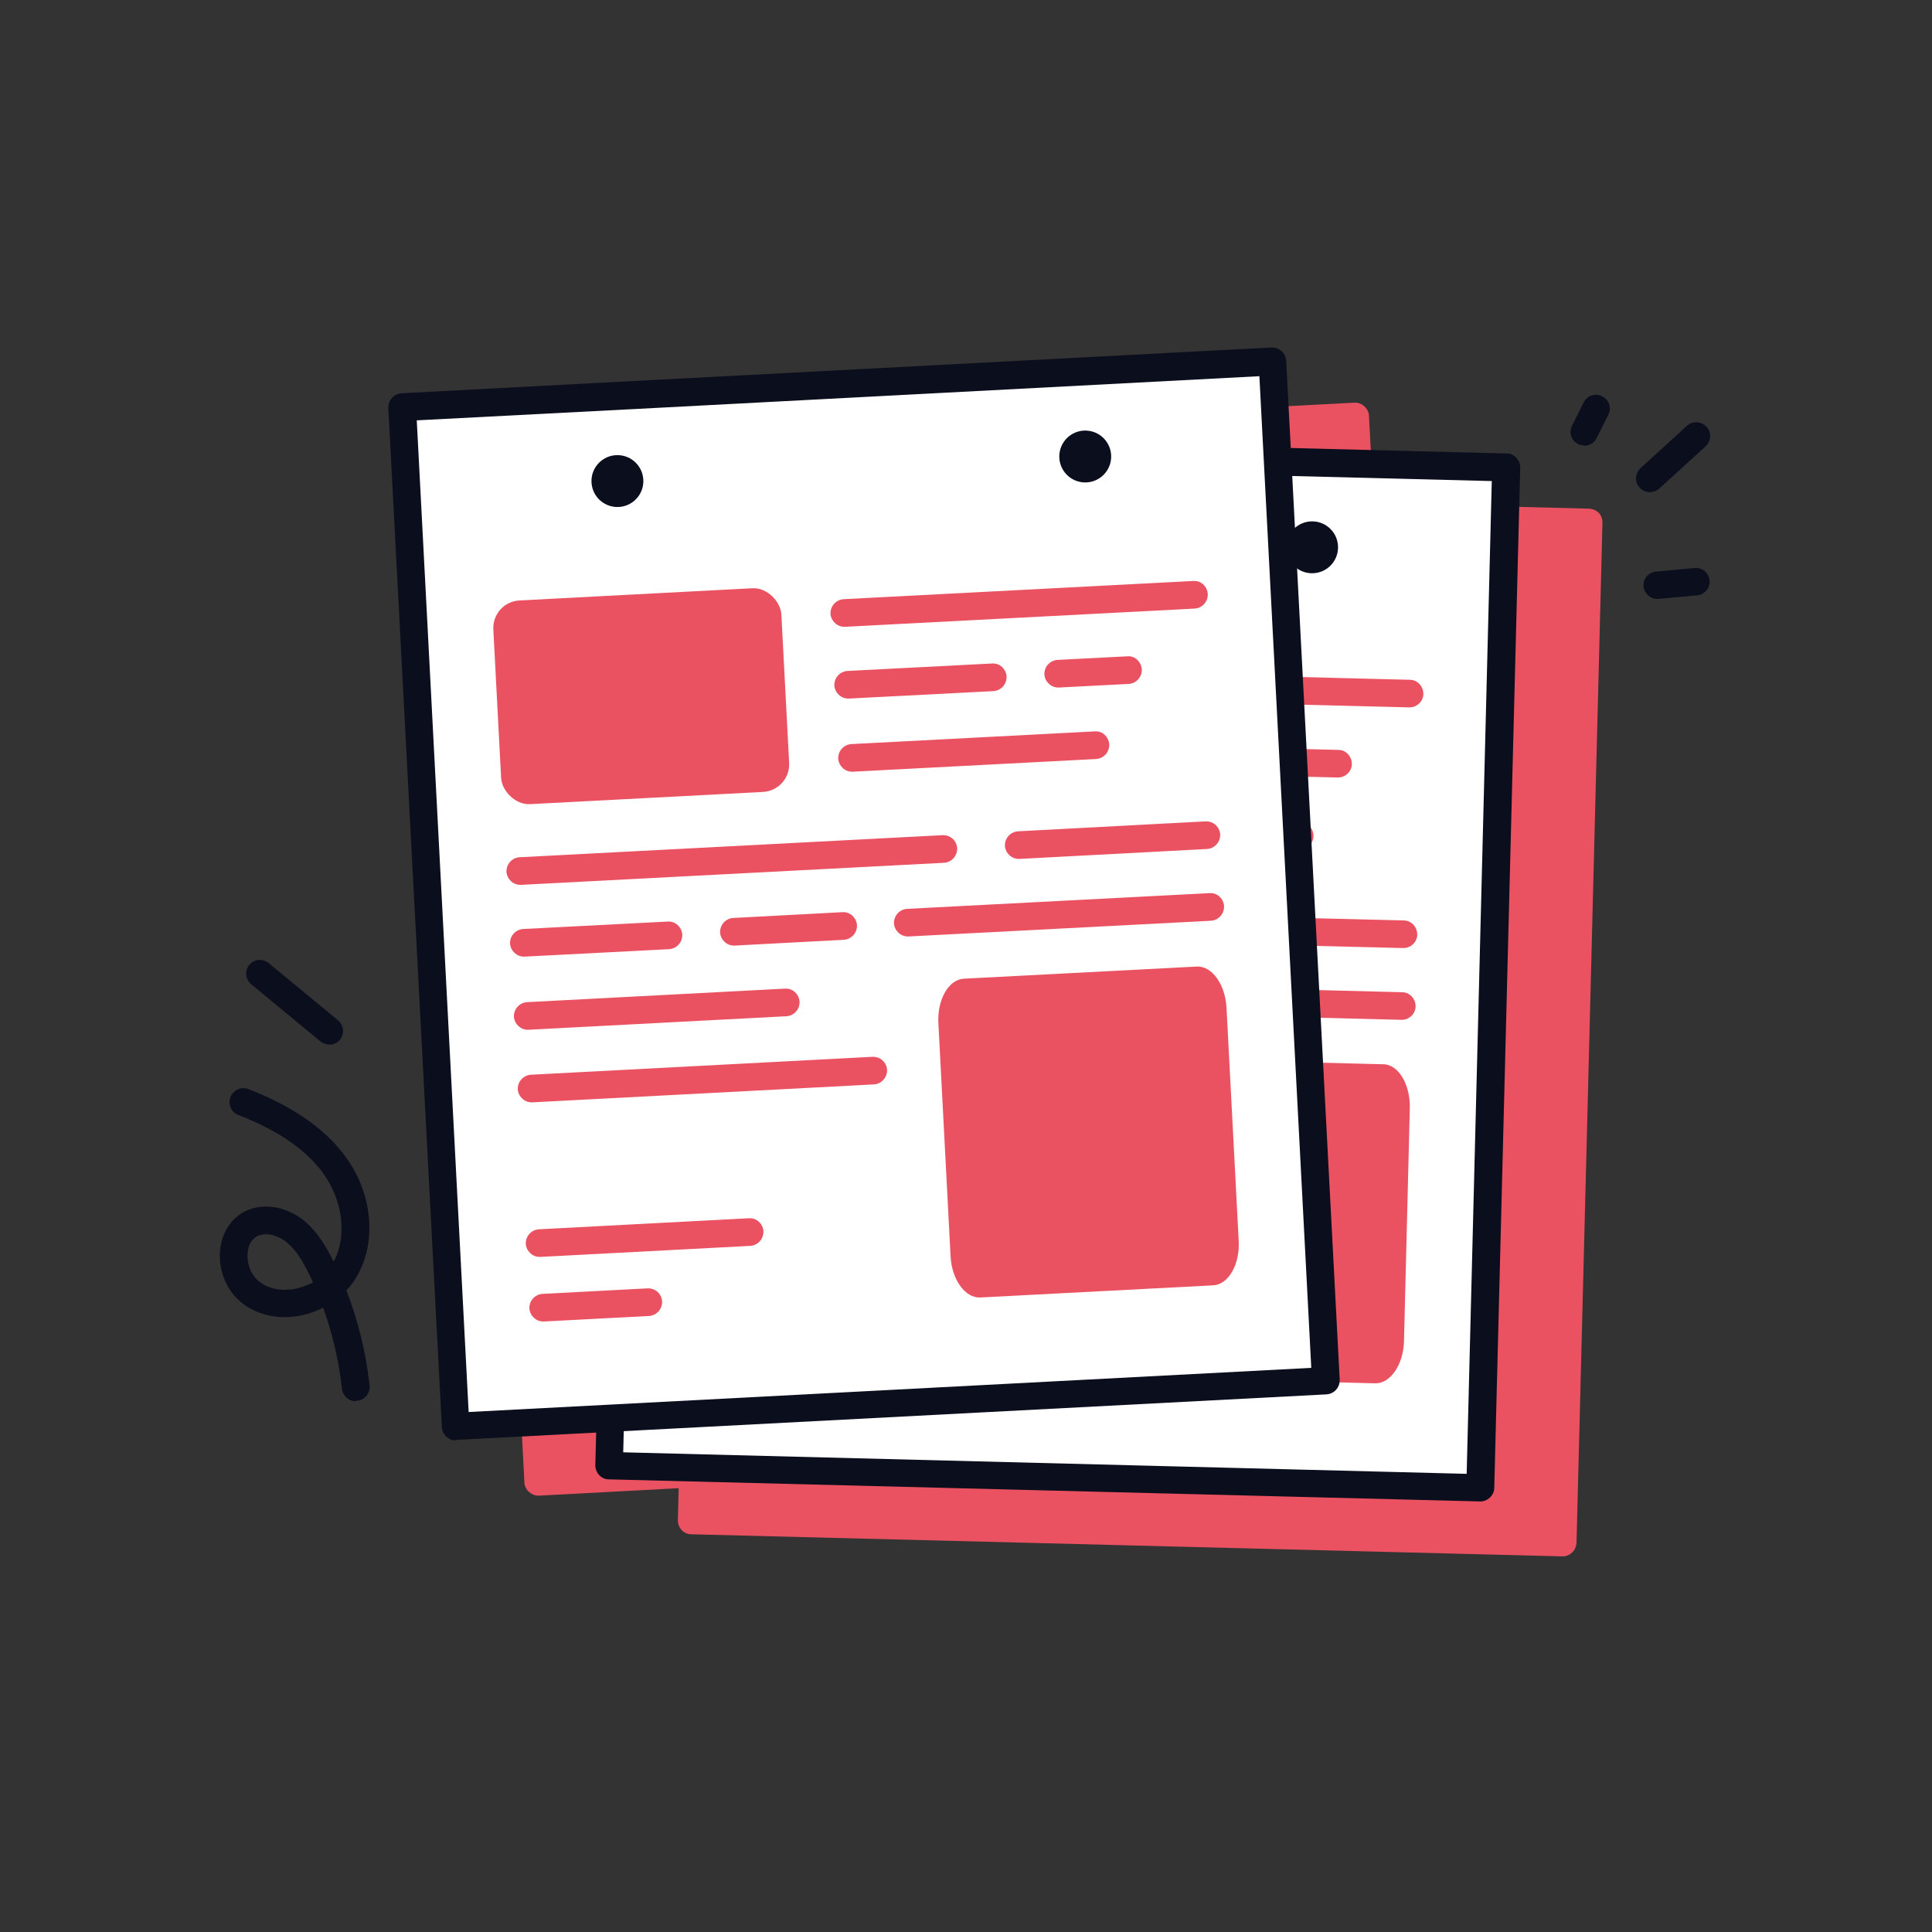 <?xml version="1.0" encoding="UTF-8"?>
<svg id="Layer_1" data-name="Layer 1" xmlns="http://www.w3.org/2000/svg" viewBox="0 0 70 70">
  <rect x="0" y="0" width="70" height="70" fill="#333333" stroke="none"/>
  <defs>
    <style>
      .cls-1 {
        fill: #0b0e1d;
      }

      .cls-1, .cls-2, .cls-3 {
        stroke-width: 0px;
      }

      .cls-2 {
        fill: #ea5261;
      }

      .cls-3 {
        fill: #fff;
      }
    </style>
  </defs>
  <path class="cls-1" d="M12.89,50.77c-.25,0-.47-.19-.5-.45-.11-1.01-.34-1.99-.68-2.94-.3.15-.62.26-.96.31-.79.12-1.55-.09-2.09-.57-.51-.46-.78-1.22-.67-1.94.09-.6.43-1.08.93-1.31.62-.29,1.43-.16,2.05.32.52.41.85.98,1.1,1.49,0,.01.01.02.02.03.49-.9.34-2.2-.38-3.2-.63-.86-1.63-1.55-3.07-2.11-.26-.1-.39-.39-.29-.65.1-.26.39-.39.65-.29,1.62.63,2.77,1.43,3.52,2.45.99,1.35,1.14,3.11.39,4.37-.1.17-.22.33-.36.47.43,1.11.71,2.26.84,3.45.03.27-.17.52-.44.55-.02,0-.04,0-.05,0ZM9.64,44.72c-.1,0-.21.02-.3.06-.26.12-.34.4-.36.55-.06.38.09.82.35,1.05.32.29.77.4,1.28.33.26-.04.51-.13.73-.25-.05-.11-.1-.22-.16-.33-.21-.43-.46-.86-.82-1.14-.19-.15-.46-.27-.72-.27Z"/>
  <path class="cls-1" d="M11.94,37.85c-.11,0-.22-.04-.32-.11l-2.52-2.08c-.21-.18-.24-.49-.07-.7.17-.21.49-.24.7-.07l2.52,2.08c.21.18.24.49.07.7-.1.12-.24.18-.39.18Z"/>
  <path class="cls-1" d="M57.4,16.14c-.08,0-.15-.02-.22-.05-.25-.12-.35-.42-.22-.67l.42-.84c.12-.25.42-.35.67-.22.25.12.35.42.22.67l-.42.84c-.09.18-.26.28-.45.28Z"/>
  <path class="cls-1" d="M59.78,17.83c-.14,0-.27-.05-.37-.16-.19-.2-.17-.52.03-.71l1.68-1.53c.2-.19.52-.17.71.03.19.2.17.52-.03.71l-1.68,1.53c-.1.09-.22.13-.34.13Z"/>
  <path class="cls-1" d="M60.05,21.7c-.26,0-.47-.19-.5-.45-.03-.27.18-.52.45-.54l1.4-.13c.27-.03.52.18.54.45.03.27-.18.52-.45.54l-1.4.13s-.03,0-.05,0Z"/>
  <path class="cls-2" d="M57.93,18.59c-.09-.1-.22-.15-.35-.16l-7.81-.2-.17-3.16c0-.13-.07-.26-.17-.35s-.23-.14-.36-.13l-24.16,1.27s0,0-.01,0l-7.36.39c-.13,0-.26.07-.35.17s-.13.23-.13.36l1.94,36.93c0,.13.07.26.17.35.09.08.21.13.33.13,0,0,.02,0,.03,0l5.06-.27-.03,1.16c0,.28.21.51.49.51l31.56.8h.01c.13,0,.25-.05.34-.14.1-.09.15-.22.16-.35l.94-36.97c0-.13-.05-.26-.14-.36Z"/>
  <g>
    <g>
      <polyline class="cls-3" points="30.38 16.32 54.57 16.93 53.63 53.9 22.07 53.1 23.01 16.13 31.22 16.34"/>
      <path class="cls-1" d="M53.63,54.4h-.01l-31.56-.8c-.28,0-.49-.24-.49-.51l.94-36.97c0-.13.06-.26.16-.35.1-.09.22-.14.36-.14l8.21.21s0,0,.01,0l23.34.59c.28,0,.49.24.49.51l-.94,36.97c0,.13-.06.26-.16.35-.09.09-.22.14-.34.14ZM22.58,52.62l30.56.78.91-35.97-23.68-.6s0,0-.01,0l-6.87-.17-.91,35.97Z"/>
    </g>
    <g>
      <path class="cls-2" d="M33.24,47.4h-.01l-7.62-.19c-.28,0-.49-.24-.49-.51,0-.28.21-.47.51-.49l7.62.19c.28,0,.49.24.49.51,0,.27-.23.49-.5.49Z"/>
      <path class="cls-2" d="M29.37,49.65h-.01l-3.81-.1c-.28,0-.49-.24-.49-.51,0-.28.2-.49.51-.49l3.81.1c.28,0,.49.24.49.51,0,.27-.23.49-.5.49Z"/>
      <path class="cls-2" d="M41.3,34.11h-.01l-15.34-.39c-.28,0-.49-.24-.49-.51,0-.28.21-.5.51-.49l15.34.39c.28,0,.49.24.49.51,0,.27-.23.49-.5.49Z"/>
      <path class="cls-2" d="M50.85,34.35h-.01l-6.81-.17c-.28,0-.49-.24-.49-.51s.24-.5.51-.49l6.81.17c.28,0,.49.24.49.51,0,.27-.23.49-.5.49Z"/>
      <path class="cls-2" d="M50.79,36.95h-.01l-10.97-.28c-.28,0-.49-.24-.49-.51,0-.28.21-.47.51-.49l10.97.28c.28,0,.49.24.49.51,0,.27-.23.49-.5.49Z"/>
      <path class="cls-2" d="M37.48,36.61h-.01l-3.96-.1c-.28,0-.49-.24-.49-.51s.22-.49.51-.49l3.96.1c.28,0,.49.24.49.51,0,.27-.23.49-.5.49Z"/>
      <path class="cls-2" d="M31.14,36.45h-.01l-5.24-.13c-.28,0-.49-.24-.49-.51s.21-.49.51-.49l5.24.13c.28,0,.49.24.49.51,0,.27-.23.49-.5.49Z"/>
      <path class="cls-2" d="M35.18,39.2h-.01l-9.36-.24c-.28,0-.49-.24-.49-.51,0-.28.22-.5.51-.49l9.36.24c.28,0,.49.24.49.51,0,.27-.23.49-.5.49Z"/>
      <path class="cls-2" d="M38.16,41.92h-.01l-12.4-.31c-.28,0-.49-.24-.49-.51,0-.28.2-.5.51-.49l12.4.31c.28,0,.49.24.49.51,0,.27-.23.49-.5.49Z"/>
    </g>
    <g>
      <circle class="cls-1" cx="47.54" cy="19.83" r=".94"/>
      <circle class="cls-1" cx="30.57" cy="19.4" r=".94"/>
    </g>
    <rect class="cls-2" x="27.13" y="22.02" width="7.39" height="10.45" rx="1" ry="1" transform="translate(2.81 57.37) rotate(-88.55)"/>
    <path class="cls-2" d="M40.42,48.32l.21-8.43c.02-.86.49-1.55,1.04-1.54l8.45.21c.55.01.98.73.96,1.59l-.21,8.43c-.02.86-.49,1.55-1.04,1.54l-8.45-.21c-.55-.01-.98-.73-.96-1.59Z"/>
    <path class="cls-2" d="M51.07,25.63h-.01l-12.68-.32c-.28,0-.49-.24-.49-.51,0-.28.25-.5.51-.49l12.68.32c.28,0,.49.24.49.51,0,.27-.23.49-.5.49Z"/>
    <path class="cls-2" d="M48.48,28.17h-.01l-2.53-.06c-.28,0-.49-.24-.49-.51,0-.28.23-.5.51-.49l2.53.06c.28,0,.49.24.49.51,0,.27-.23.49-.5.49Z"/>
    <path class="cls-2" d="M43.57,28.04h-.01l-5.24-.13c-.28,0-.49-.24-.49-.51,0-.28.22-.49.51-.49l5.24.13c.28,0,.49.24.49.51,0,.27-.23.49-.5.49Z"/>
    <path class="cls-2" d="M47.09,30.78h-.01l-8.83-.22c-.28,0-.49-.24-.49-.51,0-.27.22-.5.51-.49l8.83.22c.28,0,.49.24.49.51,0,.27-.23.49-.5.49Z"/>
  </g>
  <g>
    <g>
      <polyline class="cls-3" points="21.95 14.37 46.1 13.11 48.04 50.04 16.51 51.69 14.58 14.76 22.78 14.33"/>
      <path class="cls-1" d="M16.51,52.19c-.12,0-.24-.05-.33-.13-.1-.09-.16-.21-.17-.35l-1.94-36.93c-.01-.28.2-.51.47-.53l7.36-.39s0,0,.01,0l24.16-1.27c.28-.01.51.2.53.47l1.94,36.93c.01.28-.2.51-.47.53l-31.53,1.65s-.02,0-.03,0ZM15.1,15.23l1.88,35.93,30.53-1.6-1.88-35.93-22.82,1.2s0,0-.01,0l-7.7.4Z"/>
    </g>
    <g>
      <path class="cls-2" d="M19.55,45.54c-.26,0-.48-.21-.5-.47-.01-.28.2-.51.47-.53l7.61-.4c.29-.02.51.2.53.47.01.28-.2.51-.47.53l-7.61.4s-.02,0-.03,0Z"/>
      <path class="cls-2" d="M19.68,47.88c-.26,0-.48-.21-.5-.47-.01-.28.2-.51.47-.53l3.81-.2c.29-.01.51.2.53.47.01.28-.2.51-.47.53l-3.81.2s-.02,0-.03,0Z"/>
      <path class="cls-2" d="M18.85,32.06c-.26,0-.48-.21-.5-.47-.01-.28.2-.51.47-.53l15.33-.8c.29-.01.51.2.53.47.01.28-.2.51-.47.53l-15.33.8s-.02,0-.03,0Z"/>
      <path class="cls-2" d="M36.91,31.12c-.26,0-.48-.21-.5-.47-.01-.28.2-.51.47-.53l6.8-.36c.29-.01.51.2.53.47.01.28-.2.51-.47.53l-6.8.36s-.02,0-.03,0Z"/>
      <path class="cls-2" d="M32.89,33.93c-.26,0-.48-.21-.5-.47-.01-.28.2-.51.47-.53l10.96-.57c.29-.02.51.2.53.47.01.28-.2.51-.47.53l-10.96.57s-.02,0-.03,0Z"/>
      <path class="cls-2" d="M26.59,34.26c-.26,0-.48-.21-.5-.47-.01-.28.2-.51.47-.53l3.96-.21c.28-.02.51.2.53.47.01.28-.2.51-.47.53l-3.96.21s-.02,0-.03,0Z"/>
      <path class="cls-2" d="M18.98,34.66c-.26,0-.48-.21-.5-.47-.01-.28.2-.51.47-.53l5.24-.27c.28-.02.51.2.53.47.01.28-.2.51-.47.53l-5.24.27s-.02,0-.03,0Z"/>
      <path class="cls-2" d="M19.12,37.31c-.26,0-.48-.21-.5-.47-.01-.28.2-.51.47-.53l9.35-.49c.28-.02.51.2.53.47.01.28-.2.51-.47.53l-9.35.49s-.02,0-.03,0Z"/>
      <path class="cls-2" d="M19.26,39.94c-.26,0-.48-.21-.5-.47-.01-.28.2-.51.47-.53l12.38-.65c.29-.01.51.2.53.47.01.28-.2.51-.47.53l-12.38.65s-.02,0-.03,0Z"/>
    </g>
    <g>
      <circle class="cls-1" cx="39.32" cy="16.54" r=".94"/>
      <circle class="cls-1" cx="22.37" cy="17.43" r=".94"/>
    </g>
    <rect class="cls-2" x="18.01" y="21.53" width="10.45" height="7.39" rx="1" ry="1" transform="translate(-1.29 1.25) rotate(-3)"/>
    <path class="cls-2" d="M34.44,45.5l-.44-8.42c-.05-.86.37-1.59.92-1.62l8.44-.44c.55-.03,1.04.65,1.08,1.51l.44,8.42c.05.86-.37,1.59-.92,1.62l-8.44.44c-.55.03-1.04-.65-1.08-1.51Z"/>
    <path class="cls-2" d="M30.59,22.71c-.26,0-.48-.21-.5-.47-.01-.28.2-.51.47-.53l12.67-.66c.29-.02.51.2.53.47.01.28-.2.51-.47.53l-12.67.66s-.02,0-.03,0Z"/>
    <path class="cls-2" d="M38.34,24.91c-.26,0-.48-.21-.5-.47-.01-.28.2-.51.47-.53l2.53-.13c.28-.03.51.2.53.47.01.28-.2.51-.47.53l-2.53.13s-.02,0-.03,0Z"/>
    <path class="cls-2" d="M30.73,25.31c-.26,0-.48-.21-.5-.47-.01-.28.2-.51.47-.53l5.24-.27c.29-.02.51.2.53.47.01.28-.2.51-.47.53l-5.24.27s-.02,0-.03,0Z"/>
    <path class="cls-2" d="M30.87,27.96c-.26,0-.48-.21-.5-.47-.01-.28.2-.51.47-.53l8.82-.46c.28-.03.51.2.53.47.01.28-.2.51-.47.53l-8.82.46s-.02,0-.03,0Z"/>
  </g>
</svg>
